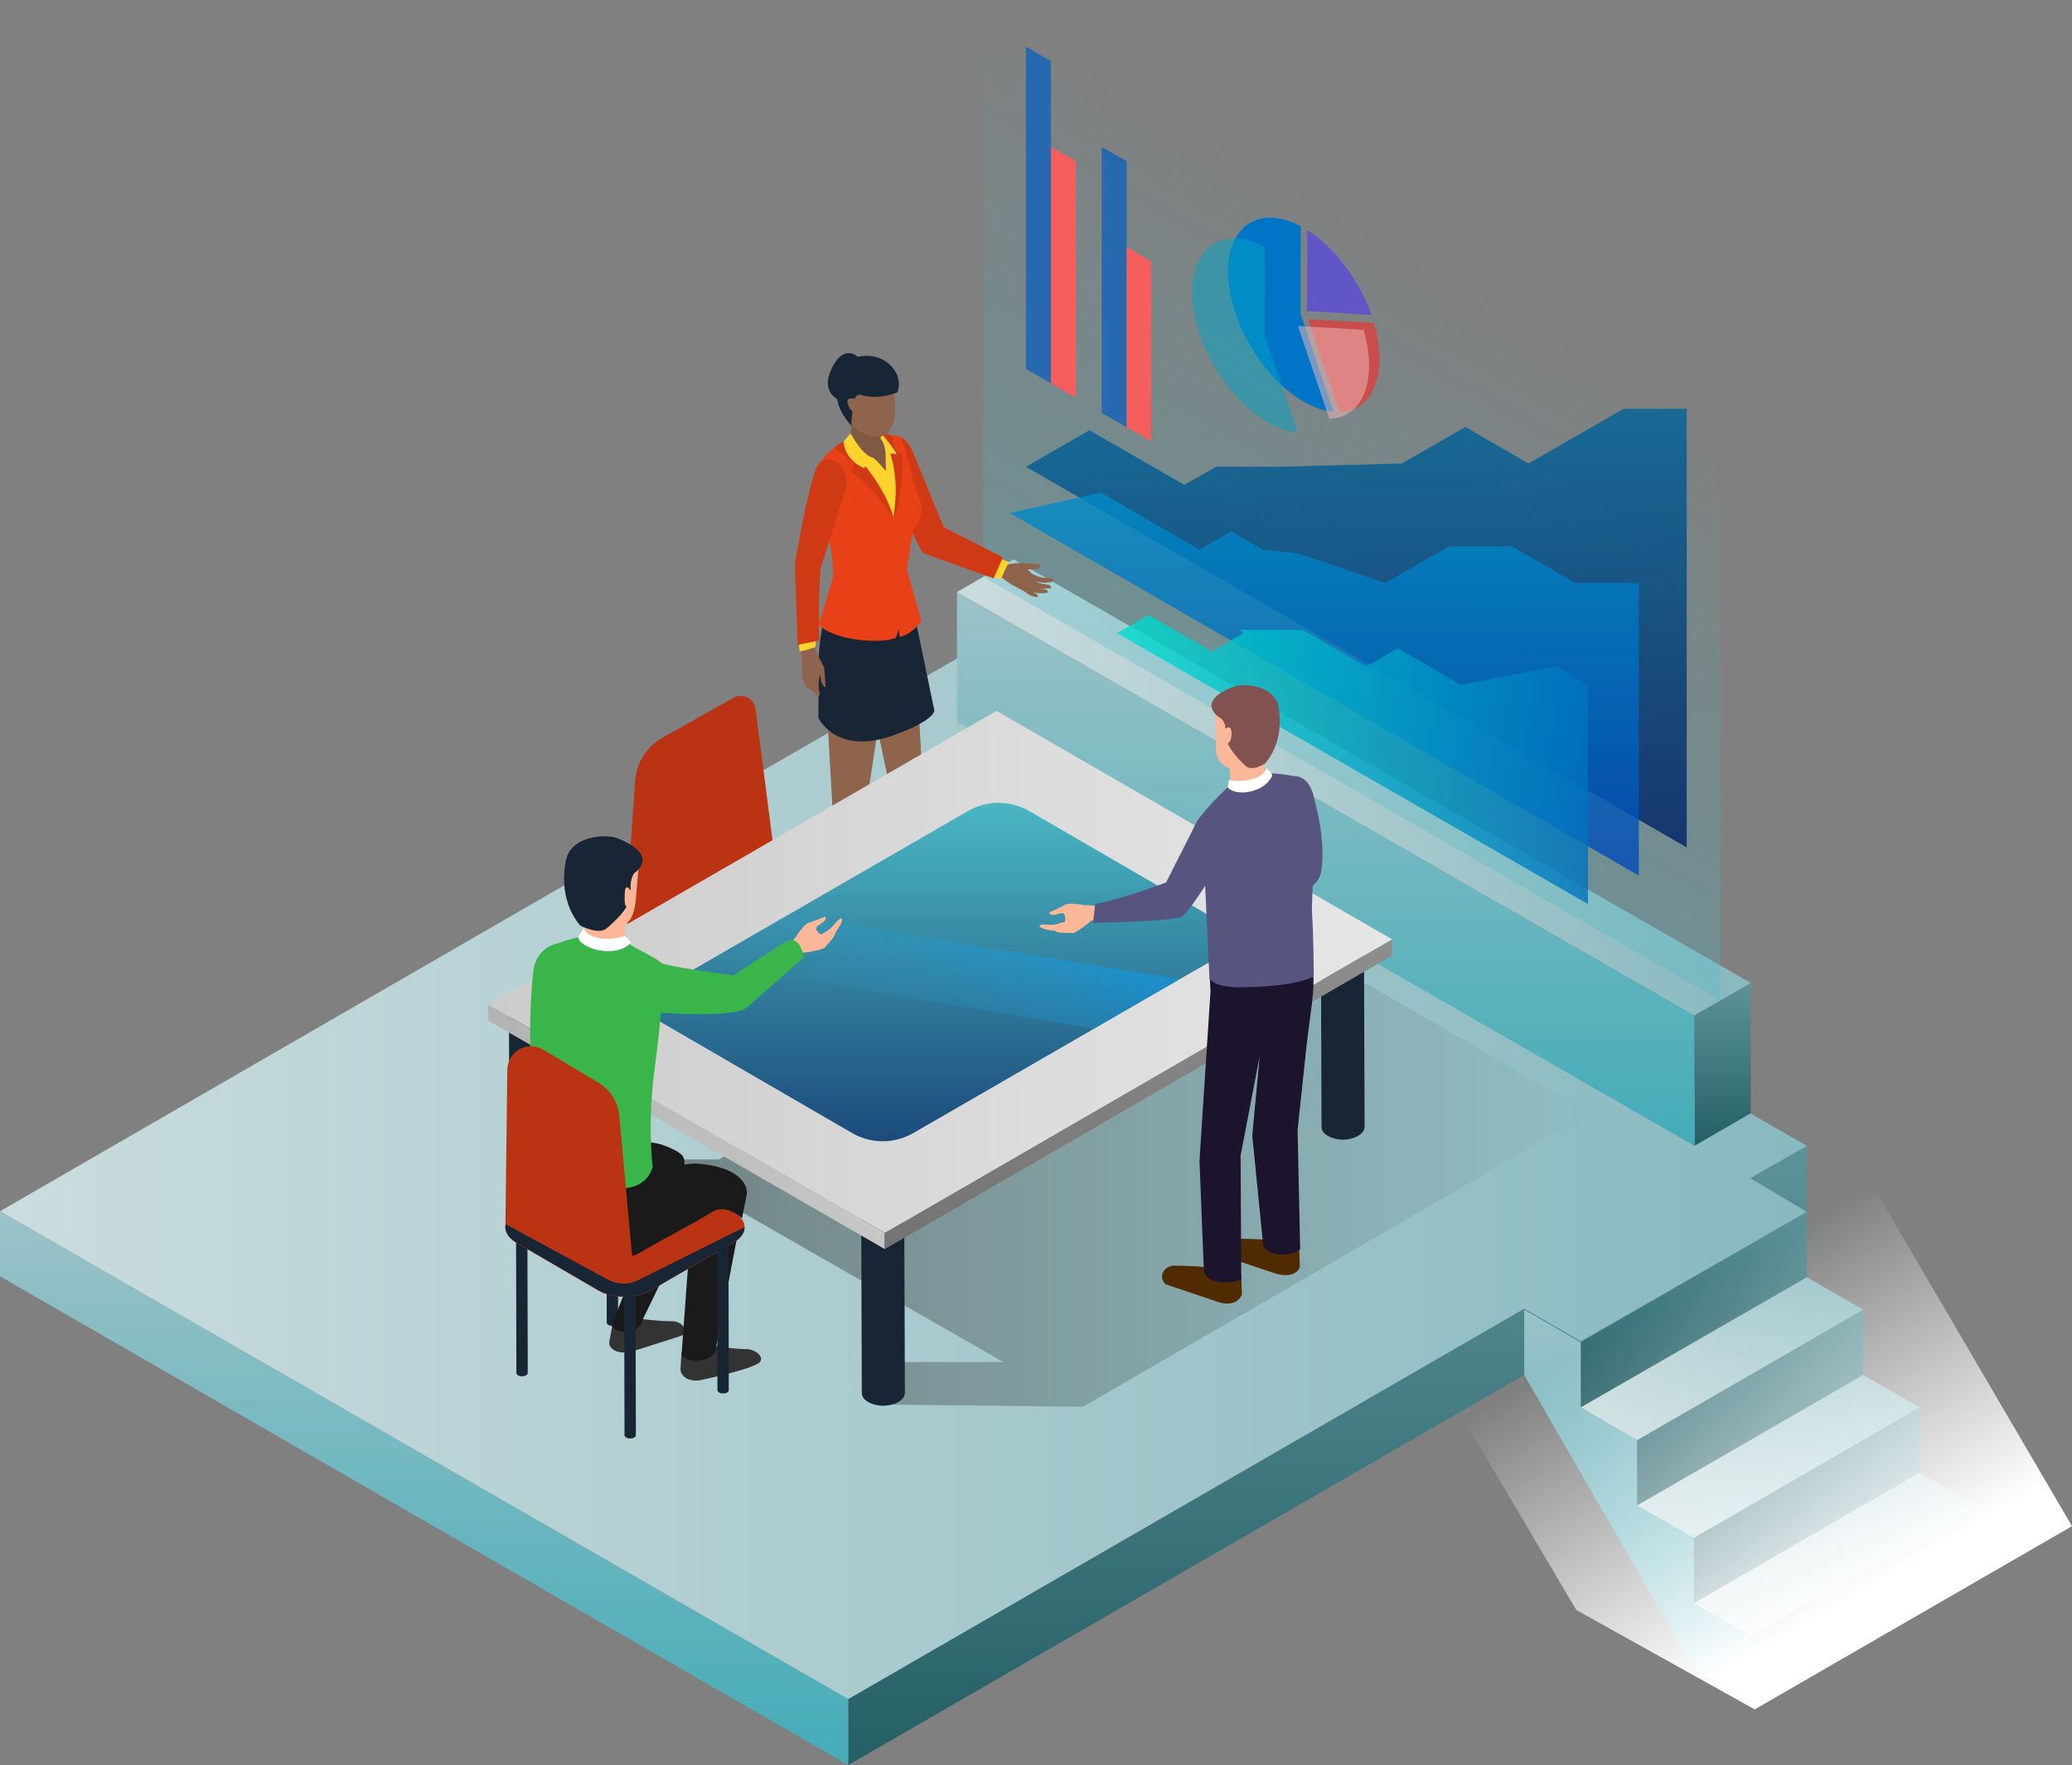 <svg xmlns="http://www.w3.org/2000/svg" width="640" height="545.3" viewBox="0 0 640 545.3" preserveAspectRatio="xMidYMid meet" xml:space="preserve">
    <rect x="0" y="0" width="640" height="545.3" fill="#808080" stroke="none"/>
    <style>.st23{fill:#2769ae}.st24{fill:#f65e5e}.st29{fill:#ba3413}.st30{fill:#8f644d}.st31{fill:#ffd22e}.st32{fill:#cf3a15}.st33{fill:#182535}.st42{fill:#fcb698}.st43{fill:#57547f}.st44{fill:#512b00}.st47{fill:#fff}.st48{fill:#333}.st49{fill:#1a1a1a}.st50{fill:#39b54a}</style>
    <g id="platform">
        <linearGradient id="SVGID_1_" x1="410.047" x2="410.047" y1="545.318" y2="353.96" gradientUnits="userSpaceOnUse">
            <stop offset="0" style="stop-color:#255f66"/>
            <stop offset="1" style="stop-color:#5c9399"/>
        </linearGradient>
        <path d="M262 524.9v20.4l296.1-170.9V354z" style="fill:url(#SVGID_1_)"/>
        <linearGradient id="SVGID_00000109743106117893860580000002527877369267345542_" x1="131.018" x2="131.018" y1="545.318" y2="374.156" gradientUnits="userSpaceOnUse">
            <stop offset="0" style="stop-color:#43acb8"/>
            <stop offset="1" style="stop-color:#9bc2c7"/>
        </linearGradient>
        <path d="M262 524.9 0 374.2v20.1l262 151z" style="fill:url(#SVGID_00000109743106117893860580000002527877369267345542_)"/>
        <linearGradient id="SVGID_00000136390653303274778550000003367030361737560501_" x1="0" x2="558.057" y1="364.058" y2="364.058" gradientUnits="userSpaceOnUse">
            <stop offset="0" style="stop-color:#cadcde"/>
            <stop offset="1" style="stop-color:#88b9bf"/>
        </linearGradient>
        <path d="M296 203.2 0 374.2l262 150.7 208.8-120.6 17.5 10.1 69.8-40-17.5-10.4 17.5-10z" style="fill:url(#SVGID_00000136390653303274778550000003367030361737560501_)"/>
        <linearGradient id="SVGID_00000044882540108949439440000006165965861371991718_" x1="505.724" x2="505.724" y1="525.481" y2="404.624" gradientUnits="userSpaceOnUse">
            <stop offset="0" style="stop-color:#43acb8"/>
            <stop offset="1" style="stop-color:#9bc2c7"/>
        </linearGradient>
        <path d="m470.8 424.8 52.5 90.9 17.3 9.8v-20.2l-17.4-10v-20.2l-17.5-10v-20.2l-17.4-10.1v-20.1l-17.5-10.1z" style="fill:url(#SVGID_00000044882540108949439440000006165965861371991718_)"/>
        <linearGradient id="SVGID_00000017507827640306737230000000320000935537448586_" x1="523.168" x2="523.168" y1="434.838" y2="374.41" gradientUnits="userSpaceOnUse">
            <stop offset="0" style="stop-color:#255f66"/>
            <stop offset="1" style="stop-color:#5c9399"/>
        </linearGradient>
        <path d="m488.3 414.7 69.8-40.3v20.2l-69.8 40.2z" style="fill:url(#SVGID_00000017507827640306737230000000320000935537448586_)"/>
        <linearGradient id="SVGID_00000174597271142523251380000004848854146338759852_" x1="540.613" x2="540.613" y1="465.053" y2="404.624" gradientUnits="userSpaceOnUse">
            <stop offset="0" style="stop-color:#255f66"/>
            <stop offset="1" style="stop-color:#5c9399"/>
        </linearGradient>
        <path d="m505.7 444.9 69.8-40.3v20.2l-69.8 40.3z" style="fill:url(#SVGID_00000174597271142523251380000004848854146338759852_)"/>
        <linearGradient id="SVGID_00000078023466406559571460000000507485964461375367_" x1="558.057" x2="558.057" y1="495.267" y2="434.838" gradientUnits="userSpaceOnUse">
            <stop offset="0" style="stop-color:#255f66"/>
            <stop offset="1" style="stop-color:#5c9399"/>
        </linearGradient>
        <path d="m523.2 475.1 69.7-40.3V455l-69.7 40.3z" style="fill:url(#SVGID_00000078023466406559571460000000507485964461375367_)"/>
        <linearGradient id="SVGID_00000146484993013407899460000011061601040539556776_" x1="575.501" x2="575.501" y1="525.481" y2="465.053" gradientUnits="userSpaceOnUse">
            <stop offset="0" style="stop-color:#255f66"/>
            <stop offset="1" style="stop-color:#5c9399"/>
        </linearGradient>
        <path d="m540.6 505.3 69.8-40.2v20.1l-69.8 40.3z" style="fill:url(#SVGID_00000146484993013407899460000011061601040539556776_)"/>
        <linearGradient id="SVGID_00000124847544831342380870000004411317101865934504_" x1="488.28" x2="575.501" y1="419.731" y2="419.731" gradientUnits="userSpaceOnUse">
            <stop offset="0" style="stop-color:#cadcde"/>
            <stop offset="1" style="stop-color:#88b9bf"/>
        </linearGradient>
        <path d="m488.3 434.8 17.4 10.1 69.8-40.3-17.4-10z" style="fill:url(#SVGID_00000124847544831342380870000004411317101865934504_)"/>
        <linearGradient id="SVGID_00000166635558704044200570000007325388049859132317_" x1="523.168" x2="610.39" y1="480.16" y2="480.16" gradientUnits="userSpaceOnUse">
            <stop offset="0" style="stop-color:#cadcde"/>
            <stop offset="1" style="stop-color:#88b9bf"/>
        </linearGradient>
        <path d="m523.2 495.3 17.4 10 69.8-40.2-17.5-10.1z" style="fill:url(#SVGID_00000166635558704044200570000007325388049859132317_)"/>
        <linearGradient id="SVGID_00000057124584384584692420000000482798388064385441_" x1="505.724" x2="592.946" y1="449.945" y2="449.945" gradientUnits="userSpaceOnUse">
            <stop offset="0" style="stop-color:#cadcde"/>
            <stop offset="1" style="stop-color:#88b9bf"/>
        </linearGradient>
        <path d="m505.7 465.1 17.5 10 69.7-40.3-17.4-10z" style="fill:url(#SVGID_00000057124584384584692420000000482798388064385441_)"/>
        <linearGradient id="SVGID_00000075872259178844577080000000775890451402630565_" x1="532.049" x2="532.049" y1="353.96" y2="303.661" gradientUnits="userSpaceOnUse">
            <stop offset="0" style="stop-color:#255f66"/>
            <stop offset="1" style="stop-color:#5c9399"/>
        </linearGradient>
        <path d="m523.4 354-.1-40.3 17.5-10v40.2z" style="fill:url(#SVGID_00000075872259178844577080000000775890451402630565_)"/>
        <linearGradient id="SVGID_00000083789259263058210620000006027751197555948698_" x1="409.538" x2="409.538" y1="353.96" y2="182.857" gradientUnits="userSpaceOnUse">
            <stop offset="0" style="stop-color:#43acb8"/>
            <stop offset="1" style="stop-color:#9bc2c7"/>
        </linearGradient>
        <path d="M523.3 313.7 295.6 182.9v40.2L523.4 354z" style="fill:url(#SVGID_00000083789259263058210620000006027751197555948698_)"/>
        <linearGradient id="SVGID_00000130609688494408542440000008202649611284219831_" x1="295.648" x2="540.771" y1="243.259" y2="243.259" gradientUnits="userSpaceOnUse">
            <stop offset="0" style="stop-color:#cadcde"/>
            <stop offset="1" style="stop-color:#88b9bf"/>
        </linearGradient>
        <path d="M540.8 303.7 313.1 172.8l-17.5 10.1 227.7 130.8z" style="fill:url(#SVGID_00000130609688494408542440000008202649611284219831_)"/>
    </g>
    <g id="Layer_7">
        <linearGradient id="SVGID_00000000935714889311947100000013989992778785015962_" x1="161.646" x2="491.176" y1="353.96" y2="353.96" gradientUnits="userSpaceOnUse">
            <stop offset="0" style="stop-color:#000;stop-opacity:.42"/>
            <stop offset="1" style="stop-color:#000;stop-opacity:0"/>
        </linearGradient>
        <path d="m369.1 273.3-147 84.9h-60.5v13.1h62l86.3 49.5h-39v13.1l63.6.7 156.7-90.7z" style="fill:url(#SVGID_00000000935714889311947100000013989992778785015962_)"/>
    </g>
    <g id="screen">
        <linearGradient id="SVGID_00000004548368632913738100000010480743645833922697_" x1="378.859" x2="456.265" y1="221.557" y2="87.486" gradientUnits="userSpaceOnUse">
            <stop offset="0" style="stop-color:#4ab7c3;stop-opacity:.3"/>
            <stop offset="1" style="stop-color:#4ab7c3;stop-opacity:0"/>
        </linearGradient>
        <path d="M531.4 130.8v178.3L303.7 178.2V0z" style="fill:url(#SVGID_00000004548368632913738100000010480743645833922697_)"/>
        <path d="m401.8 69.9-.1 26.8c0 .2 0 .4.1.5l10.1 30c-2.9-.2-6.1-1.3-9.3-3.2-12.9-7.4-23.3-25.5-23.3-40.3.1-14.3 10.1-20.4 22.5-13.8" style="fill:#0074c6"/>
        <path d="m390.7 76.3-.1 26.8c0 .2 0 .4.1.5l10.1 30c-2.9-.2-6.1-1.3-9.3-3.2-12.9-7.4-23.3-25.5-23.3-40.3.1-14.3 10.1-20.3 22.5-13.8" style="opacity:.5;fill:#00a4c6"/>
        <path d="M424.4 99.8c1.1 3.8 1.7 7.5 1.7 11 0 10-4.7 16.2-12.3 16.5L404 98.6z" style="fill:#c94d4d"/>
        <g style="opacity:.5">
            <path d="M421.2 101.9c1.1 3.8 1.7 7.5 1.7 11 0 10-4.7 16.2-12.3 16.5l-9.7-28.7z" style="fill:#f6bbbb"/>
        </g>
        <path d="M403.8 71.1c8.4 5.3 16.1 15.4 19.8 26.2l-19.9-1.2z" style="fill:#6056c6"/>
        <linearGradient id="SVGID_00000119087118108226303860000007685109948942357644_" x1="316.942" x2="316.942" y1="155.812" y2="155.812" gradientUnits="userSpaceOnUse">
            <stop offset="0" style="stop-color:#43acb8"/>
            <stop offset="1" style="stop-color:#9bc2c7"/>
        </linearGradient>
        <path d="m316.9 14.4 7.7 4.5v99.5l-7.7-4.4z" class="st23"/>
        <path d="m324.6 45.4 7.7 4.4v73.1l-7.7-4.5z" class="st24"/>
        <path d="m340.3 45.4 7.7 4.4V132l-7.7-4.4z" class="st23"/>
        <path d="m348 76.3 7.6 4.5v55.6L348 132z" class="st24"/>
        <linearGradient id="SVGID_00000090281033501960668940000017503316358412640691_" x1="418.961" x2="418.961" y1="261.757" y2="126.266" gradientUnits="userSpaceOnUse">
            <stop offset="0" style="stop-color:#002066"/>
            <stop offset="1" style="stop-color:#006399"/>
        </linearGradient>
        <path d="m316.9 144.2 19.6-11.3 29.3 16.9 9.8-5.6h19.5l37.9-1 19.6-11.3 19.5 11.3 29.4-16.9H521v135.5z" style="opacity:.8;fill:url(#SVGID_00000090281033501960668940000017503316358412640691_)"/>
        <linearGradient id="SVGID_00000150801316737112193530000014543457812645344138_" x1="409.01" x2="409.01" y1="270.467" y2="152.224" gradientUnits="userSpaceOnUse">
            <stop offset="0" style="stop-color:#004ab8"/>
            <stop offset="1" style="stop-color:#008dc7"/>
        </linearGradient>
        <path d="M506.2 180.1h-19.6l-19.5-11.3h-19.6l-19.6 11.3-26.7-9.1-11.1-1.2-9.8-5.6-9.8 5.6-30.5-17.6-28.1 6.3 194.3 112z" style="opacity:.8;fill:url(#SVGID_00000150801316737112193530000014543457812645344138_)"/>
        <linearGradient id="SVGID_00000005246892405583813430000005305187132231946161_" x1="345.024" x2="490.452" y1="234.664" y2="234.664" gradientUnits="userSpaceOnUse">
            <stop offset="0" style="stop-color:#00decf"/>
            <stop offset="1" style="stop-color:#0072bf"/>
        </linearGradient>
        <path d="m490.5 211.6-9.8-5.7-29.4 5.7-19.5-11.3-9.8 5.6-19.6-11.3h-19.5l1.2 1-9.7 5.7-19.6-11.3-9.8 5.6 145.5 83.7z" style="opacity:.8;fill:url(#SVGID_00000005246892405583813430000005305187132231946161_)"/>
    </g>
    <g id="stairs">
        <linearGradient id="SVGID_00000005224863300805351460000009282743307162233014_" x1="519.486" x2="519.486" y1="432.05" y2="554.719" gradientTransform="rotate(-30 461.057 424.683)" gradientUnits="userSpaceOnUse">
            <stop offset="0" style="stop-color:#fff;stop-opacity:0"/>
            <stop offset=".878" style="stop-color:#fff"/>
        </linearGradient>
        <path d="M578.1 365.7 452 438.4l34.9 59 55.1 30.7 98-56.6z" style="fill:url(#SVGID_00000005224863300805351460000009282743307162233014_)"/>
    </g>
    <g id="group">
        <path id="woman_2_" d="m204.5 228 22-12.4c2.9-1.6 6.5.2 6.9 3.5l5.1 39.6c.4 3.3 2.4 6.2 5.2 7.8l32.6 18.9c.1.2.6 1 .7 2 .2 3.5-.9 4.5-.9 4.5s-3.8 3.3-17.5 11.4c-9 5.3-17.6 9.5-20.9 11-.9.4-1.9.4-2.8-.1l-33.8-19.1c-5.1-2.9-8.1-8.5-7.7-14.3l2.8-39.7c.4-5.5 3.5-10.4 8.3-13.1" class="st29"/>
        <path d="M324.7 181.7c-.1-.7 0-1-3-1.4-.5-.1-1.1-.3-1.6-.6v-.1c.6.2 1.3.3 2.1.4 1.4.1 3.2-.4 3.2-.4-.1-.7-.1-1-3.1-1.1-1.2-.1-2.5-.7-3.6-1.3l-1.2-1.2c.1 0 .1-.1.1-.1s2.4.1 3.1-.3.5-1.2.5-1.2-4.1-.3-5.3-.4c-1.5-.1-2.7 0-3.5.2-.9.1-1.6.4-1.6.4l-2.2-.7-1.8 3.7s2.8.9 2.9 1c1.8 1.6 4 2.7 6.7 4.1.4.3.9.7 1.4 1 1.2.7 2.7.8 2.7.8.1-.6.2-.9-1.8-1.8.5.2 1.1.4 1.8.5 1.4.2 3.2-.1 3.2-.1-.1-.7 0-1-3-1.4-.4-.1-.7-.2-1.1-.3.5.2 1 .3 1.6.4 1.6.1 3.5-.1 3.5-.1m-6.5.6q-.15 0 0 0-.15-.15 0 0s.2.1.3.1c-.1 0-.2-.1-.3-.1" class="st30"/>
        <path d="m311.6 173.6-2.5 5.4-2.6-1 2.1-5.5z" class="st31"/>
        <path d="m281.9 139.5 9.6 23.4 18.3 9.3-2.9 6.5-21.7-7.8c-1-.6-8.4-16.4-10.2-25.2-.9-4.3 0-11.2 2.6-10.9 2.3.2 4.3 4.7 4.3 4.7" class="st32"/>
        <path d="m260.2 136.8 15.5-1.5 4.8 14.7-5 13.7z" class="st31"/>
        <path d="m256.9 201.3 25 .9.7-.9c2.5 38.9 2.4 38 1.7 49.5-1.3 21.4-.8 26.7-.6 27.6 1.4 3.4 6.4 7.3 8.3 8.8 2 1.5 2.5 2.2 2.5 2.2.1.8-.5 1.2-.5 1.2-.5.5-3.8 1.3-5.9.4-2.1-.8-4.1-3.1-7.1-3.7s-3.8-1.5-3.8-1.5c-.6-2.3 0-5.5.4-7 0 0-2.4-12.9-2.7-17.8s.3-15.9.3-15.9l-4.1-19.6c-1.2 8.2-3.6 24.3-4.3 26.5-.9 3-2.3 36.2-2.3 36.2l5.6 8.6c2.5 1.8 3.3 3.4 2.4 4.5-.7 1-5.8 1-7.3 0s-7.8-6.5-7.6-8c.2-1.4.9-5.4.9-5.4-.1-1.7-1.2-13.6-2.2-22.6-1.1-9.1.9-14.8.9-14.8l-1.8-31.4z" class="st30"/>
        <path d="M277 282.4c3.3 1.9 6.9 3.5 10.4 4.7 1.8.6 3.6.9 5.3.8.9.8 1.4 1.2 1.6 1.5l.1.1c.1.6-.3.9-.4 1.1-.1 0-.1.1-.1.1-.1.1-.4.3-.8.4-.6.2-1.5.4-2.4.4h-.9c-.6 0-1.2-.2-1.7-.4-.3-.1-.5-.2-.8-.4-.5-.3-1-.6-1.6-1-.3-.2-.6-.4-.8-.6-1.1-.7-2.4-1.5-3.9-1.8-3-.6-3.8-1.5-3.8-1.5-.1-.5-.2-1-.2-1.5-.1-.6-.1-1.3 0-1.9M257.5 292.8c0-.1 0-.2.1-.3.1-.5.2-1 .2-1.6 1.4 2.3 2.4 4.9 4.9 6.3 2.3 1.3 5.5 1.5 7.8.2 1.7 1.4 2.4 2.6 2.2 3.5-.1.2-.1.4-.3.6-.1.1-.2.2-.5.3-.2.1-.5.2-.8.2-1.8.4-4.9.2-6.1-.6-.1-.1-.2-.1-.3-.2-1.9-1.4-7.5-6.4-7.3-7.8 0-.1 0-.3.1-.5zM255.1 188.5l26.7-1.8 6.8 32.8s.3 3.1-13 7.8c-17.4 6.1-22.8-5.5-22.8-5.5v-12.7c-.4-10.9 2.3-20.6 2.3-20.6" class="st33"/>
        <path d="m280.1 176 2-12.8s3.7-2.7 2.3-8.1l-2.3-6.6s-3-13.6-4.4-13.7c-1-.1-4.9-.9-6.4-.9.8.2 1.5.8 2 1.8 4.2 8.5 3.9 15.4 2.7 24.4-3.3-9.8-15.3-23.3-15.5-23.6-2.9 1.6-6.2 4.3-8.1 7.8-2.1 4 4 16.7 5 32.2 0 .6 0 1.2-.1 1.8l-4.4 14.7c4.5 4.7 18.3 6.1 23.7 4.1.4-.6.7-1.6.9-2.7.3 1.5.4 2.3.4 2.4 4.3-1.1 6.7-5 6.7-5z" style="fill:#e84118"/>
        <path d="M273.6 139.5c.3-.5 0-2.2-1.3-3.7l.5-6.5-9.8.8c.1.4 0 3.6-.7 5.1-.4.4-.6.7-.6.7s-.3 3.3 5.1 5.1c1.2.4 1.8.4 2.7.4.7 0 4.2 4.2 4.2 4.2s-.3-5.6-.1-6.1" style="fill:#805945"/>
        <path d="M260.5 136.4c13.7 13.6 15.5 23.7 15.5 23.7-6.2-9.7-13-14.1-13-14.1l.8-2.7-6.1-5.1c1.5-1.2 2.8-1.8 2.8-1.8" class="st32"/>
        <path d="M251.7 200v.7l2.9 5.6.4 5.9s-.4.4-1.3-1.4l-.4-2.6-.6 3.2.3 2.1.2.8c.2.7-.6.9-1.1.3-.1-.2-1.1-1.1-1.1-1.1l-2-1.2-1.1-2.5-.3-6.7c-.1-.8-.3-1.8-.5-3 1.4 0 2.7 0 4.1.1.2-.2.4-.2.5-.2" class="st30"/>
        <path d="m269.6 141.4-2.7 3.2s-5.5-1.8-6.4-8.1l2.2-2.6c.1-.1 3.4 6.7 6.9 7.5M251.9 199.9s-4 1.4-4.9 1.3l-.4-4 5.4-.3z" class="st31"/>
        <path d="M252.1 144.7c.5-1.3 2.2-2.9 3.5-2.8 6.2.4 6.1 7.2 5.8 8.5-.3 1.5-7.9 25-7.9 25-.8 6.4-.5 22.5-.5 22.5l-6.6 1.3-.9-24.8s2.1-12.6 4-20.6c1.1-4.6 2-7.5 2.6-9.1" class="st32"/>
        <path d="m263.5 122.8-.1-.1z" style="fill:#09425e"/>
        <path d="m275.3 134.5 1.2 4.2 2.2 1.9s.8 12-2.8 19.6c0 0 2.1-9.4-.6-19.2 0 0-.9-4-4.1-7 0-.1 2.6-.3 4.1.5" class="st32"/>
        <path d="M272.1 134.3h.5s3.7 4.4 4.4 6.1l-3.5-.6s0-2.3-1.5-4.3z" class="st31"/>
        <path d="m265 110.2-4.9 13.8s-8.1-2.3-2.3-11.8c3.3-5.5 7.2-2 7.2-2" class="st33"/>
        <path d="M276.5 126.1c0 5.1-2.1 10-7 8.7 0 0-8.2-1-9.8-10l-1-7.1 17.2-3.1z" class="st30"/>
        <path d="M263.1 110.9c2.1-1.1 7.7-2.1 11.9 1.9 1.4 1.4 3.6 4.4 2.2 8.4 0 0-5.8 2.5-11.3.8-.9-.3-1.7.6-2 1.3-.4 1.2-.9 6.9-.9 6.9v1.3s-3.5-3.4-4.3-7.7c-1.5-8.7 2.3-11.8 4.4-12.9" class="st33"/>
        <path d="M262.9 123.1c1.5-.1 1.6.6 1.6.6l-.3 3.6s-1 .4-2-1.7c-.7-1.3-.8-2.5.7-2.5" class="st30"/>
        <path d="m266 374.1.2 56.3c0 1.5 1.4 2.9 4.2 3.6q2.4.6 4.8 0c2.8-.7 4.3-2.2 4.3-3.6l-.2-56.3zM408 291.9l.2 56.3c0 1.5 1.4 2.9 4.2 3.6q2.4.6 4.8 0c2.8-.7 4.3-2.2 4.3-3.6l-.2-56.3zM157.2 311.4l.2 56.3c0 1.5 1.4 2.9 4.2 3.6q2.4.6 4.8 0c2.8-.7 4.3-2.2 4.3-3.6l-.2-56.3z" class="st33"/>
        <linearGradient id="SVGID_00000109026221395673460730000013739518758900832397_" x1="150.847" x2="273.296" y1="348.092" y2="348.092" gradientUnits="userSpaceOnUse">
            <stop offset="0" style="stop-color:#b3b3b3"/>
            <stop offset="1" style="stop-color:#c7c7c7"/>
        </linearGradient>
        <path d="m264.6 375.9-113.8-65.6v5l122.5 70.6v-5z" style="fill:url(#SVGID_00000109026221395673460730000013739518758900832397_)"/>
        <linearGradient id="SVGID_00000044866529562501438660000010423359613602845857_" x1="-890.178" x2="-890.178" y1="386.156" y2="290.432" gradientTransform="matrix(-1 0 0 1 -538.609 -.096)" gradientUnits="userSpaceOnUse">
            <stop offset="0" style="stop-color:#737373"/>
            <stop offset="1" style="stop-color:#8e8e8e"/>
        </linearGradient>
        <path d="M430 290.2v5l-156.7 90.7v-5z" style="fill:url(#SVGID_00000044866529562501438660000010423359613602845857_)"/>
        <linearGradient id="SVGID_00000119111020290762829070000010716665220700237202_" x1="-968.514" x2="-689.406" y1="300.47" y2="300.47" gradientTransform="matrix(-1 0 0 1 -538.609 -.096)" gradientUnits="userSpaceOnUse">
            <stop offset="0" style="stop-color:#e6e6e6"/>
            <stop offset="1" style="stop-color:#ccc"/>
        </linearGradient>
        <path d="m430 290.2-122.2-70.6-157 90.7 122.5 70.6z" style="fill:url(#SVGID_00000119111020290762829070000010716665220700237202_)"/>
        <linearGradient id="screen_00000069377573231609798170000006963468963676365452_" x1="-829.081" x2="-829.081" y1="352.811" y2="248.129" gradientTransform="matrix(-1 0 0 1 -538.609 -.096)" gradientUnits="userSpaceOnUse">
            <stop offset="0" style="stop-color:#1b4a7a"/>
            <stop offset="1" style="stop-color:#4ab7c3"/>
        </linearGradient>
        <path id="screen_2_" d="M377.6 294.9 282 350.1c-5.8 3.3-12.9 3.3-18.7 0l-59.8-34.7c-3.7-2.2-3.7-7.6 0-9.7l95.6-55.2c5.8-3.3 12.9-3.3 18.7 0l59.8 34.7c3.7 2.1 3.7 7.5 0 9.7" style="fill:url(#screen_00000069377573231609798170000006963468963676365452_)"/>
        <linearGradient id="SVGID_00000143600613361379478300000004314037075137169285_" x1="273.469" x2="308.113" y1="330.066" y2="270.06" gradientUnits="userSpaceOnUse">
            <stop offset="0" style="stop-color:#439fb8;stop-opacity:0"/>
            <stop offset="1" style="stop-color:#00a1ff;stop-opacity:.5"/>
        </linearGradient>
        <path d="m217.3 297.6 120.6 20.2 26.4-15.3-121.1-19.9z" style="fill:url(#SVGID_00000143600613361379478300000004314037075137169285_)"/>
    </g>
    <g id="Layer_6">
        <g id="man_4_">
            <path d="M334.6 279.6s-4.4-.9-5.8 0c-1.6 1-4.7 2.2-4.7 2.3.4 1.6 2.9.2 4 .2.8 0 1.2 1.6.8 2.7-.7.2-1.7.4-2.5.7-1.7.5-3.7-.1-4.8.2-1.2.4-.1.9 1 1.3.4.2 1.6.4 3 .5.2.1.5.2.8.4 1.3.5 4.1.2 4.8.4s5.1-3 5.7-3.8c.3-.5 4 .6 4.9-.4.8-.8-2.1-4.2-2.1-4.2z" class="st42"/>
            <path d="M408.1 269.2c-1.7 10.5-24.1 7.6-24.1 7.6l21.5-31.4s4.3 13.2 2.6 23.8" class="st43"/>
            <path d="M362.9 391c4.6.1 7.9.3 7.9.3l12.6 2.7.2 6c-1.8 4-6.8 2.4-6.8 2.4l-16.7-5.6c-2.7-2.4-.4-5.9 2.8-5.8M380.9 382.6c4.4.1 8.8.3 8.8.3l11.6 2.7.2 5.9c-1.7 3.8-7.3 2-7.3 2l-16-5.3c-2.8-1.2-.3-5.7 2.7-5.6" class="st44"/>
            <path d="M373.2 292.5c2.1 2.8 25.9-5.2 29.4-7 0 0 2.9 12.9 3.1 17 .2 5-1.3 12.8-2.2 21.2-1.1 10.1-2.7 25.5-2.7 25.5l.8 36.7s-2.4 2.4-7.6 1.5c-1.9-.4-3.9-1.5-3.9-3.4l-3.3-33.2 2.3-24.6-5.9 30.8.2 38.2s-3.7 1.9-8.3.5c-2.8-.8-3.3-2.7-3.3-4.2l-1.3-32.9 3.4-52.3z" style="fill:#1b142c"/>
            <path d="M381.5 241.3c5.3-4.4 18.2-1.5 18.2-1.5s3.9-.6 5.8 5.2c1.8 5.3-.7 33.2-.2 38 .4 4.8.5 18.6.5 18.6s-4.8 3.4-23.4 3.4c-7.1 0-8.8-2.6-8.8-2.6l-1.4-29.6-2.1-19.5c-.1-.1 5-6.8 11.4-12" class="st43"/>
            <path d="m394.3 222.3-1.7 9c-.1 1.5-1 2.6-2.2 3.6l.7 6.6c-.5 3.2-11.6 2.5-11.1-.7l-.2-3.4c-2.8-1.1-4.5-3.4-4.2-7l-.2-11.6z" class="st42"/>
            <path d="M381.2 212.1c2.8-1 12.4-.6 13.7 6.3 2 11.4-4.2 17.5-4.2 17.5s-3.9 2.6-6 .7c-2.8-2.6-6.5-6.7-6.2-10.5s-2.1-4.6-2.1-4.6c-5.6-4.5.8-8 4.8-9.4" style="fill:#81524f"/>
            <path d="M380.4 226.4c.1 2.2-.7 4-2.4 3l.3-4.1c.1 0 2-1.9 2.1 1.1" class="st42"/>
            <path d="m391.1 237.3 1.5 1.3c.6 1 .3 1.4-.4 2.3-2.8 4-10.3 5.2-13 2.4l.4-2.3c3.8.9 10.9-.3 11.5-3.7" class="st47"/>
            <path d="m360.2 272.6 9.8-19.4c11-7.8 8.9 9.7 8.9 9.7s-11.1 18.8-13.9 20.3-27.4 1.9-27.4 1.9l.7-5.8c10.3-2.1 21.9-6.7 21.9-6.7" class="st43"/>
        </g>
        <g id="man_1_">
            <path d="M190.9 403.6v5c0 .3-.2.5-.5.7-.7.4-1.8.4-2.5 0-.3-.2-.5-.5-.5-.7v-44c1.2-.6 2.4-1.3 3.5-2.1z" class="st33"/>
            <path d="M220.5 415.7s5.5 1.1 10 1.1c3.1 0 6.4 3 3.4 4.6-3.9 2.1-17.1 4.9-17.1 4.9s-4.1 1.1-6.1-1.7c-.4-.5-.5-1.1-.5-1.8l.3-5zM189.2 409.2l9.2-1.7s5.1.7 9.4.7c3 0 5.4 3.4 2.6 4.5l-15.1 4.8s-4.8 1.4-6.8-1.5c-.3-.4-.4-1-.3-1.5z" class="st48"/>
            <path d="m212.9 386 15.5-7.6-7.2 37.8c-.1 1.5-.8 3-3.7 3.8-4.6 1.3-7-1.2-7-1.2zM215.4 372.8l-16.9 34.9c-.1 2-2.2 3.3-4.2 3.6-4.3.6-5.4-1.8-5.4-1.8l13.9-35.1c.5.1 8.9-1.2 12.6-1.6" class="st49"/>
            <path d="M163 419.2v5c0 .3-.2.5-.5.7-.7.4-1.8.4-2.5 0-.3-.2-.5-.5-.5-.7l-.1-44c1.2-.6 2.4-1.3 3.5-2.1z" class="st33"/>
            <path d="m159.5 374.5 25.6-14.8c4.5-2.6 11.7-2.6 16.2 0l25.4 14.8c4.4 2.6 4.4 6.8-.1 9.4L201 398.7c-4.5 2.6-11.7 2.6-16.2 0l-25.4-14.8c-4.4-2.7-4.3-6.9.1-9.4" class="st29"/>
            <path d="M206.2 354.3c4.6 1.9 5.3 3.1 5.2 5-.1 1.4.6-.9 9 .9 7.4 1.5 10.5 5.3 10.3 8.6l-1.5 7.6c-3-2.7-6.5-3.6-9-2.1-6.5 4-19.4 10.7-22.2 12.5-3.1 1.9-5.1 1.9-8.6.6-6.8-2.6-12.6-7.6-18.8-11.4-2.2-1.3-4.4-2.8-6.6-4l21.1-12.2c2.8-1.7 9.6-10.3 21.1-5.5" class="st49"/>
            <path d="M172.4 291.4s11-4.4 18.5-1.9c3.1 1 1.6 1.5 7.4 4.4 5 2.5 7.3 4.5 7.3 4.5s-2.2 23.5-3.4 31.9c-2.3 16.8-.6 30.2-.6 30.2s-1.3 6.5-9.4 6.6c-9.5 0-24.1-6-24.1-6s-1.1-11.8-2.5-17.2c-2.8-11-1.9-38.4-.7-44.8 1.3-6.8 7.5-7.7 7.5-7.7" class="st50"/>
            <path d="m193.3 280.4-.4 10c0 3.7-12.6 2.3-12.6-1.4l.6-8.6z" class="st42"/>
            <path d="M180.4 286.7c1.1 3.8 8.4 4 12.6 2.4l1.9 2c-2.6 3.6-10.2 3.4-14.2.9-1.1-.7-2.5-1.8-1.9-2.9z" class="st47"/>
            <path d="M196.3 278.9c-1 6.1-2.8 7.6-8.2 7.9 0 0-10.6-.5-10.9-6.1l-1.8-10.3 22-4.3z" class="st42"/>
            <path d="M190.5 258.9c4.6 1.7 11.9 5.8 5.4 10.9 0 0-1.4 1.4-1.1 5.7.3 4.4-4.1 8.4-7.4 11.3-2.4 2.1-8.1-.8-8.1-.8s-7.1-7.1-4.5-20.1c1.5-7.9 12.5-8.2 15.7-7" class="st33"/>
            <path d="m195.2 275.8-.9 4.1c-1.6 1-1.4-1.9-1.3-4.4.3-3.3 2.2.3 2.2.3" class="st42"/>
            <path d="m167.8 324.3 17.1 10.2c3.7 2.2 6.1 6.1 6.4 10.4l5.1 55.7-40.3-21.1.6-49.1c.2-5.7 6.3-9 11.1-6.1" class="st29"/>
            <path d="M187.9 395.4c2.9 1.5 6.3 1.6 9.2.1 10-5 32.8-16.4 32.9-16.4 0 1.7-1.1 3.4-3.4 4.7L201 398.6c-4.5 2.6-11.7 2.6-16.2 0l-25.4-14.8c-2.6-1.5-3.7-3.6-3.2-5.6.1.1 22 11.9 31.7 17.2" class="st33"/>
            <path d="M246 289.2s2.3-3.8 4-4.2c1.8-.5 4.8-1.9 4.9-1.8.9 1.3-1.8 2.2-2.6 3.1-.6.6.3 2 1.4 2.4.6-.4 1.5-.9 2.2-1.4 1.5-1 2.4-2.8 3.5-3.4 1-.6.8.5.3 1.6-.2.4-.8 1.4-1.6 2.5q-.15.3-.3.9c-.5 1.2-2.6 3.2-3 3.8s-5.7 1.7-6.7 1.6c-.6-.1-2.2 3.3-3.7 3.3-1.1 0-1.6-4.4-1.6-4.4z" class="st42"/>
            <path d="M248.3 295.7s-1.2-7.4-5.7-4.7c-6.8 4.2-15.6 10-16 10.3-4-.5-14.8-2-19.4-3-3.8-.8-13.6-3.9-15.3 1.5-2.1 6.8 6.1 12.6 6.1 12.6s20 2 29.8.1c.2 0 .5-.1.6-.2.8-.2 1.7-.6 2.5-1.2 4.2-3.7 17.4-15.4 17.4-15.4" class="st50"/>
            <path d="M225.1 424.5v5c0 .3-.2.5-.5.7-.7.4-1.8.4-2.5 0-.3-.2-.5-.5-.5-.7l-.1-44c1.2-.6 2.4-1.3 3.5-2.1zM196.4 438.4v5c0 .3-.2.5-.5.7-.7.4-1.8.4-2.5 0-.3-.2-.5-.5-.5-.7l-.1-44c1.2-.6 2.4-1.3 3.5-2.1z" class="st33"/>
        </g>
    </g>
</svg>